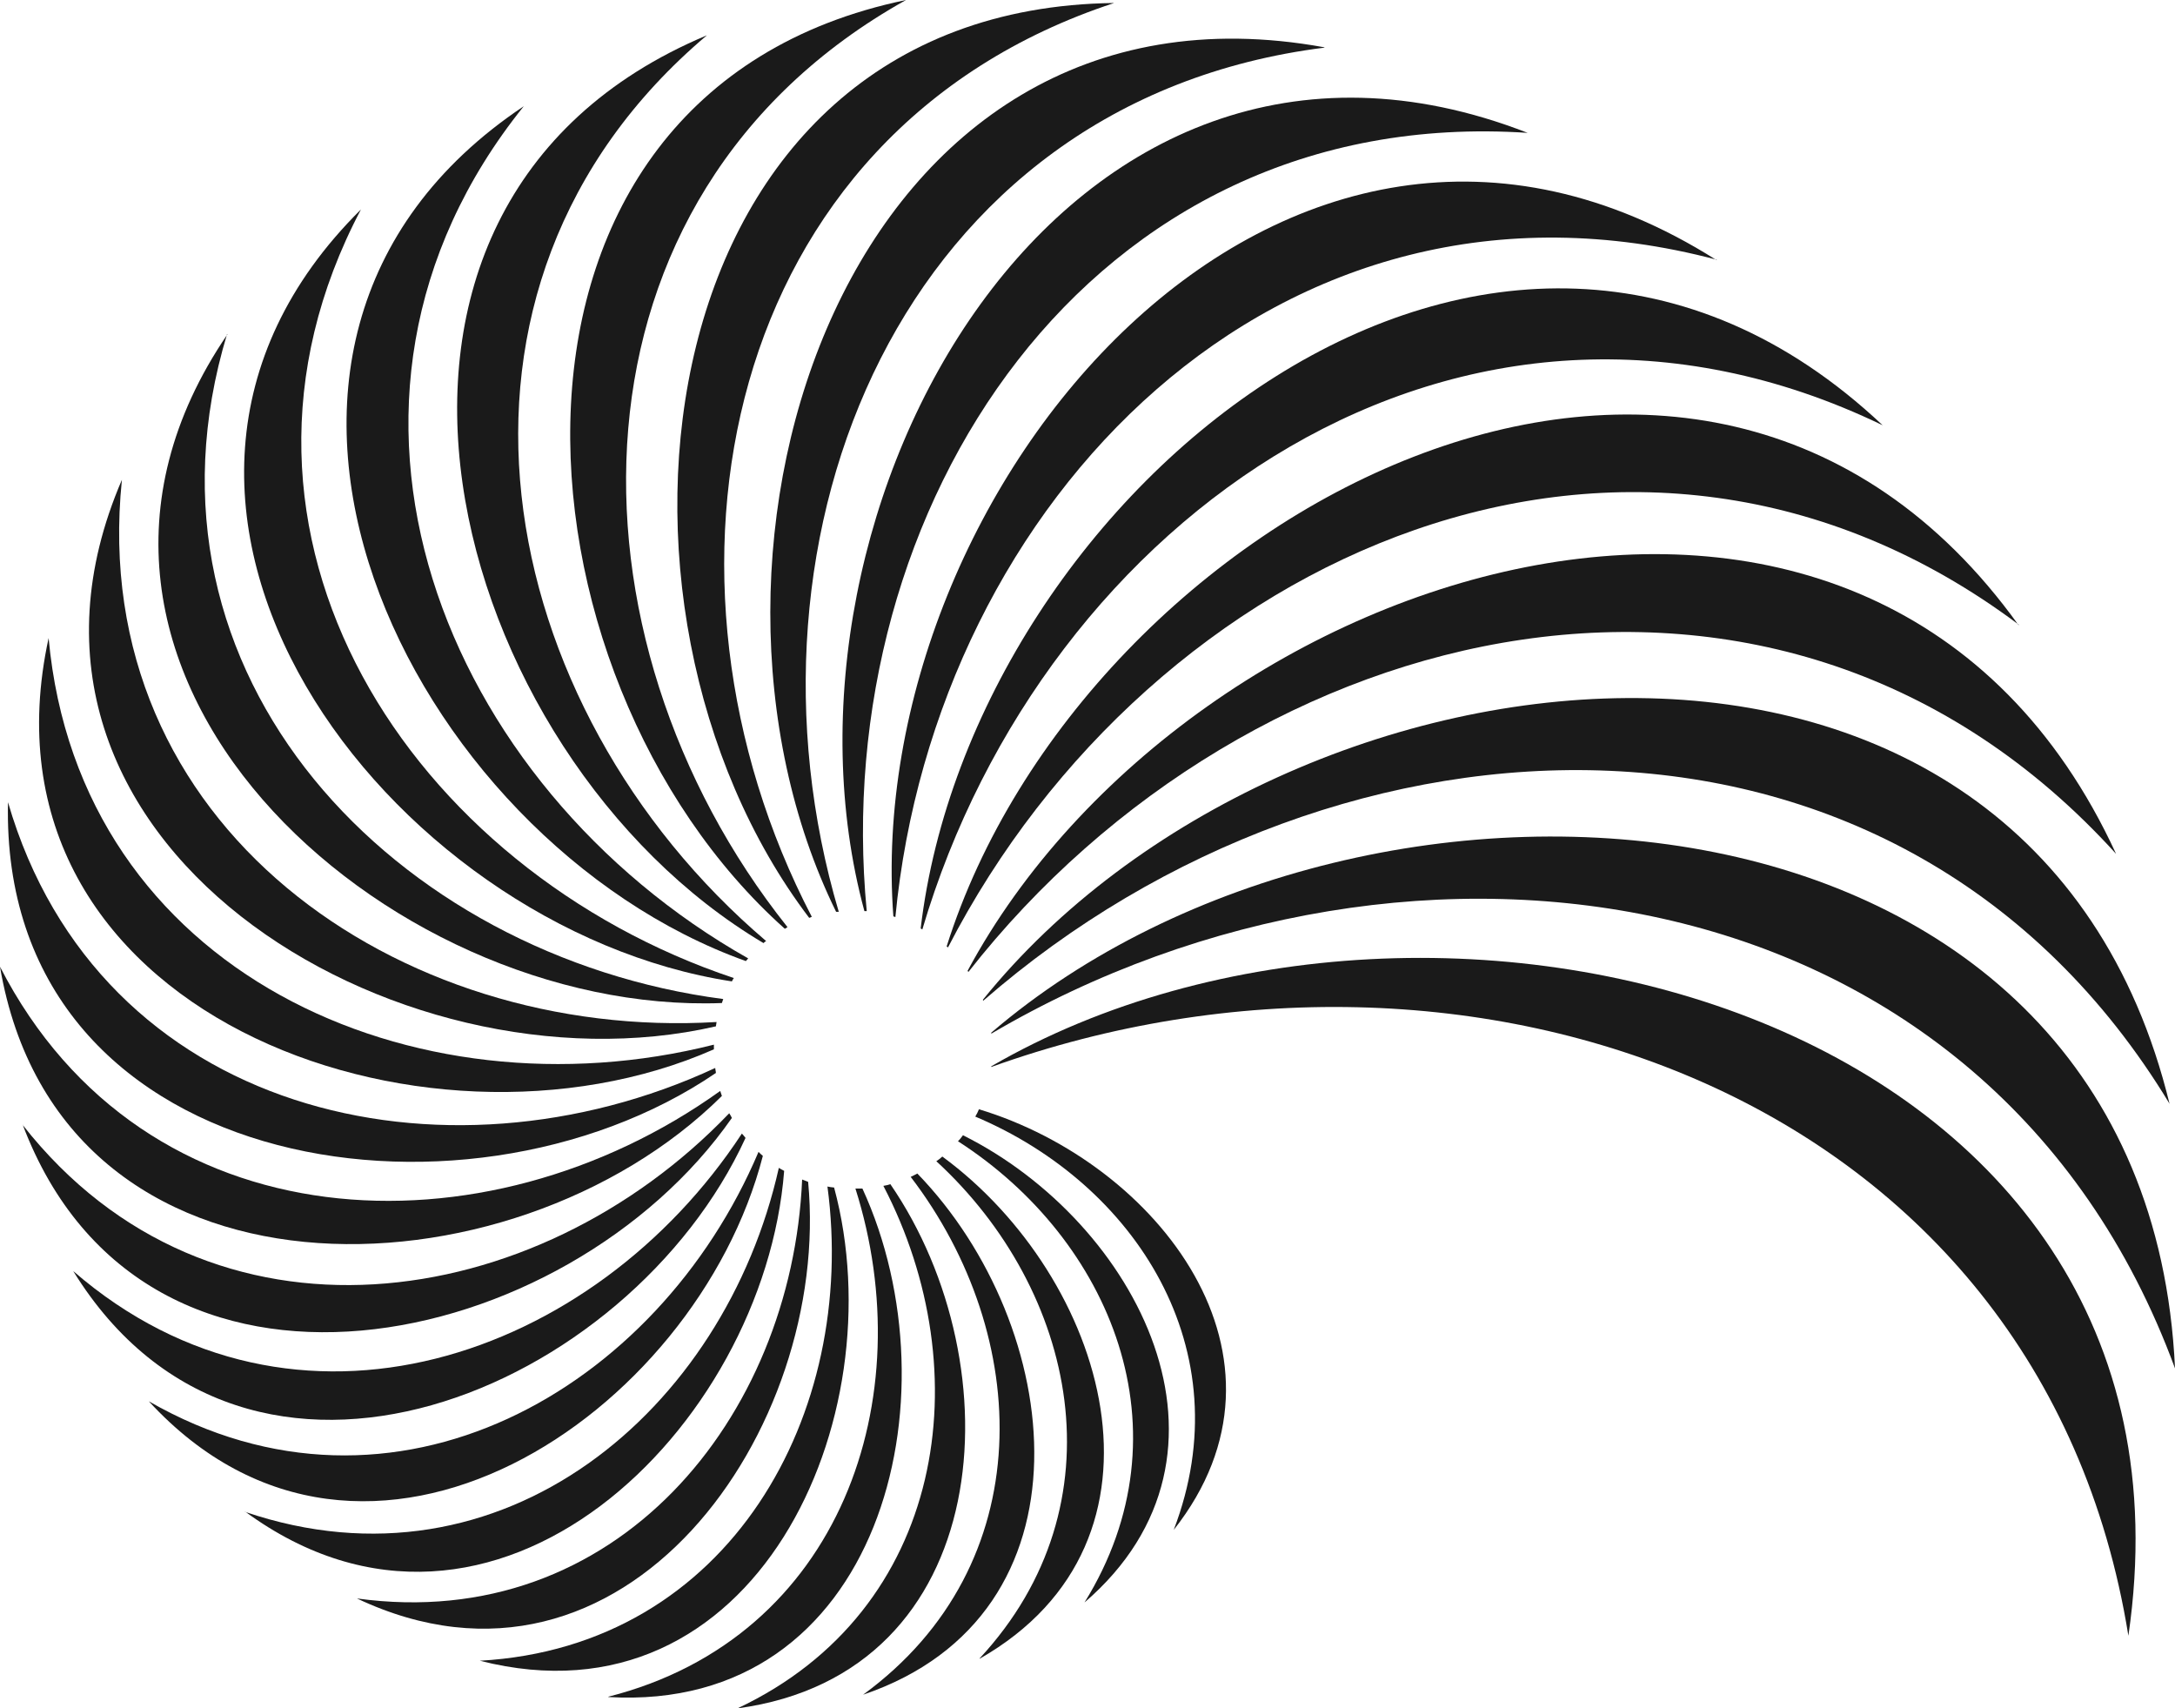 <svg viewBox="0 0 65.32 51.3" xmlns="http://www.w3.org/2000/svg" data-name="SC pos" id="SC_pos">
  <defs>
    <style>
      .cls-1 {
        fill: #1a1a1a;
      }
    </style>
  </defs>
  <path d="M29.77,32.04c14.3-5.14,31.52.77,34.15,17.08,2.71-18.56-20.74-24.87-34.15-17.1,0,0,0,.02,0,.02Z" class="cls-1"></path>
  <path d="M65.32,41.08c-.85-18.11-24.16-19.83-35.55-10.07,0,.01,0,.01,0,.03,12.66-7.44,30.04-4.94,35.55,10.05Z" class="cls-1"></path>
  <path d="M65.16,33.16c-4.15-17.04-26.52-14.44-35.64-3.14,0,.02,0,.01.01.03,10.7-9.33,27.64-10.11,35.63,3.1Z" class="cls-1"></path>
  <path d="M63.55,25.64c-7.1-15.42-27.83-8.87-34.49,3.51.02.03,0,0,.02.04,8.47-10.81,24.42-14.63,34.47-3.55Z" class="cls-1"></path>
  <path d="M60.62,18.77c-9.6-13.36-28.09-3.34-32.19,9.65.03.02.01.01.04.03,6.1-11.83,20.56-18.37,32.16-9.69Z" class="cls-1"></path>
  <path d="M56.54,12.77c-11.61-10.94-27.34,1.98-28.89,15.11.03.02.02.01.05.03,3.65-12.37,16.19-21.25,28.84-15.14Z" class="cls-1"></path>
  <path d="M51.55,7.81C38.47-.47,25.87,14.74,26.83,27.52c.03,0,.03.01.06.02,1.19-12.45,11.5-23.23,24.67-19.74Z" class="cls-1"></path>
  <path d="M45.88,3.99C31.89-1.46,22.7,15.35,25.96,27.36c.03,0,.04,0,.07,0-1.16-12.08,6.65-24.25,19.85-23.37Z" class="cls-1"></path>
  <path d="M39.77,1.42c-14.35-2.61-19.99,15.11-14.66,25.96.03,0,.04,0,.08,0-3.35-11.3,1.84-24.35,14.59-25.95Z" class="cls-1"></path>
  <path d="M33.46.09c-14.16.17-16.26,18.12-9.16,27.47.03,0,.05-.02.08-.03C19.09,17.38,21.61,3.98,33.46.09Z" class="cls-1"></path>
  <path d="M27.21,0c-13.47,2.79-12.15,20.3-3.64,27.89.03-.02.06-.03.08-.05-6.93-8.7-7.01-21.94,3.56-27.84Z" class="cls-1"></path>
  <path d="M21.23,1.06c-12.32,5.16-7.82,21.61,1.7,27.26.02-.02.05-.05.08-.06-8.23-7-10.77-19.61-1.78-27.2Z" class="cls-1"></path>
  <path d="M15.73,3.19c-10.79,7.2-3.44,22.05,6.67,25.67.02-.02.05-.06.07-.08C13.34,23.62,8.57,12.09,15.73,3.19Z" class="cls-1"></path>
  <path d="M10.84,6.29c-8.94,8.85.83,21.6,11.14,23.18.01-.02.04-.08.06-.1-9.65-3.22-16.37-13.28-11.2-23.08Z" class="cls-1"></path>
  <path d="M6.83,10.04C-.05,20.13,11.57,30.5,21.68,30.12c.01-.03.03-.09.04-.12-9.79-1.28-18.02-9.67-14.9-19.97Z" class="cls-1"></path>
  <path d="M3.66,14.41c-4.68,10.87,8.27,18.61,17.84,16.41,0-.03.02-.1.02-.13-9.55.57-18.92-5.9-17.86-16.27Z" class="cls-1"></path>
  <path d="M1.46,19.16c-2.44,11.21,11.27,16.19,19.98,12.35,0-.03,0-.11,0-.14-8.99,2.27-19.06-2.15-19.98-12.21Z" class="cls-1"></path>
  <path d="M.24,24.1c-.25,11.1,13.64,13.31,21.26,8.12,0-.04-.02-.11-.02-.15-8.14,3.78-18.51,1.41-21.24-7.98Z" class="cls-1"></path>
  <path d="M0,29.03c1.8,10.58,15.35,10.16,21.68,3.88-.01-.04-.04-.11-.05-.15-7.05,5.05-17.31,4.68-21.63-3.73Z" class="cls-1"></path>
  <path d="M.68,33.77c3.66,9.69,16.37,6.87,21.3-.2-.02-.04-.05-.1-.08-.14-5.79,6.05-15.58,7.53-21.22.35Z" class="cls-1"></path>
  <path d="M2.2,38.17c5.25,8.5,16.72,3.57,20.19-4-.04-.05-.07-.09-.11-.13-4.43,6.75-13.42,9.9-20.08,4.13Z" class="cls-1"></path>
  <path d="M4.47,42.08c6.52,7.08,16.43.41,18.44-7.37-.05-.04-.08-.07-.13-.12-3.03,7.15-10.95,11.72-18.31,7.49Z" class="cls-1"></path>
  <path d="M7.36,45.39c7.47,5.48,15.59-2.52,16.19-10.23-.07-.04-.1-.05-.16-.09-1.63,7.28-8.3,12.96-16.03,10.33Z" class="cls-1"></path>
  <path d="M10.72,48c8.04,3.8,14.25-5.09,13.55-12.51-.08-.03-.1-.04-.18-.07-.31,7.16-5.59,13.65-13.37,12.58Z" class="cls-1"></path>
  <path d="M14.41,49.87c8.27,2.11,12.51-7.28,10.64-14.21-.09-.01-.11-.01-.2-.03.91,6.8-2.92,13.82-10.44,14.24Z" class="cls-1"></path>
  <path d="M18.27,50.96c8.18.48,10.51-9.01,7.63-15.27-.1,0-.11,0-.21,0,1.99,6.27-.41,13.48-7.42,15.26Z" class="cls-1"></path>
  <path d="M22.15,51.3c7.77-1.05,8.34-10.28,4.59-15.74-.1.03-.1.03-.21.05,2.9,5.57,1.88,12.74-4.38,15.69Z" class="cls-1"></path>
  <path d="M25.92,50.89c7.1-2.41,6.06-11.08,1.63-15.65-.1.05-.09.05-.2.1,3.65,4.77,3.91,11.65-1.43,15.55Z" class="cls-1"></path>
  <path d="M29.42,49.81c6.25-3.56,3.8-11.47-1.12-15.08-.09.08-.08.07-.18.14,4.21,3.87,5.61,10.29,1.3,14.93Z" class="cls-1"></path>
  <path d="M32.57,48.12c5.21-4.48,1.58-11.42-3.65-14.03-.08.1-.06.09-.15.18,4.6,2.96,6.99,8.71,3.8,13.85Z" class="cls-1"></path>
  <path d="M29.4,33.31c-.05.12-.05.11-.11.22,4.81,2.03,8.03,7,5.96,12.41,4.08-5.17-.48-11.01-5.85-12.63Z" class="cls-1"></path>
</svg>